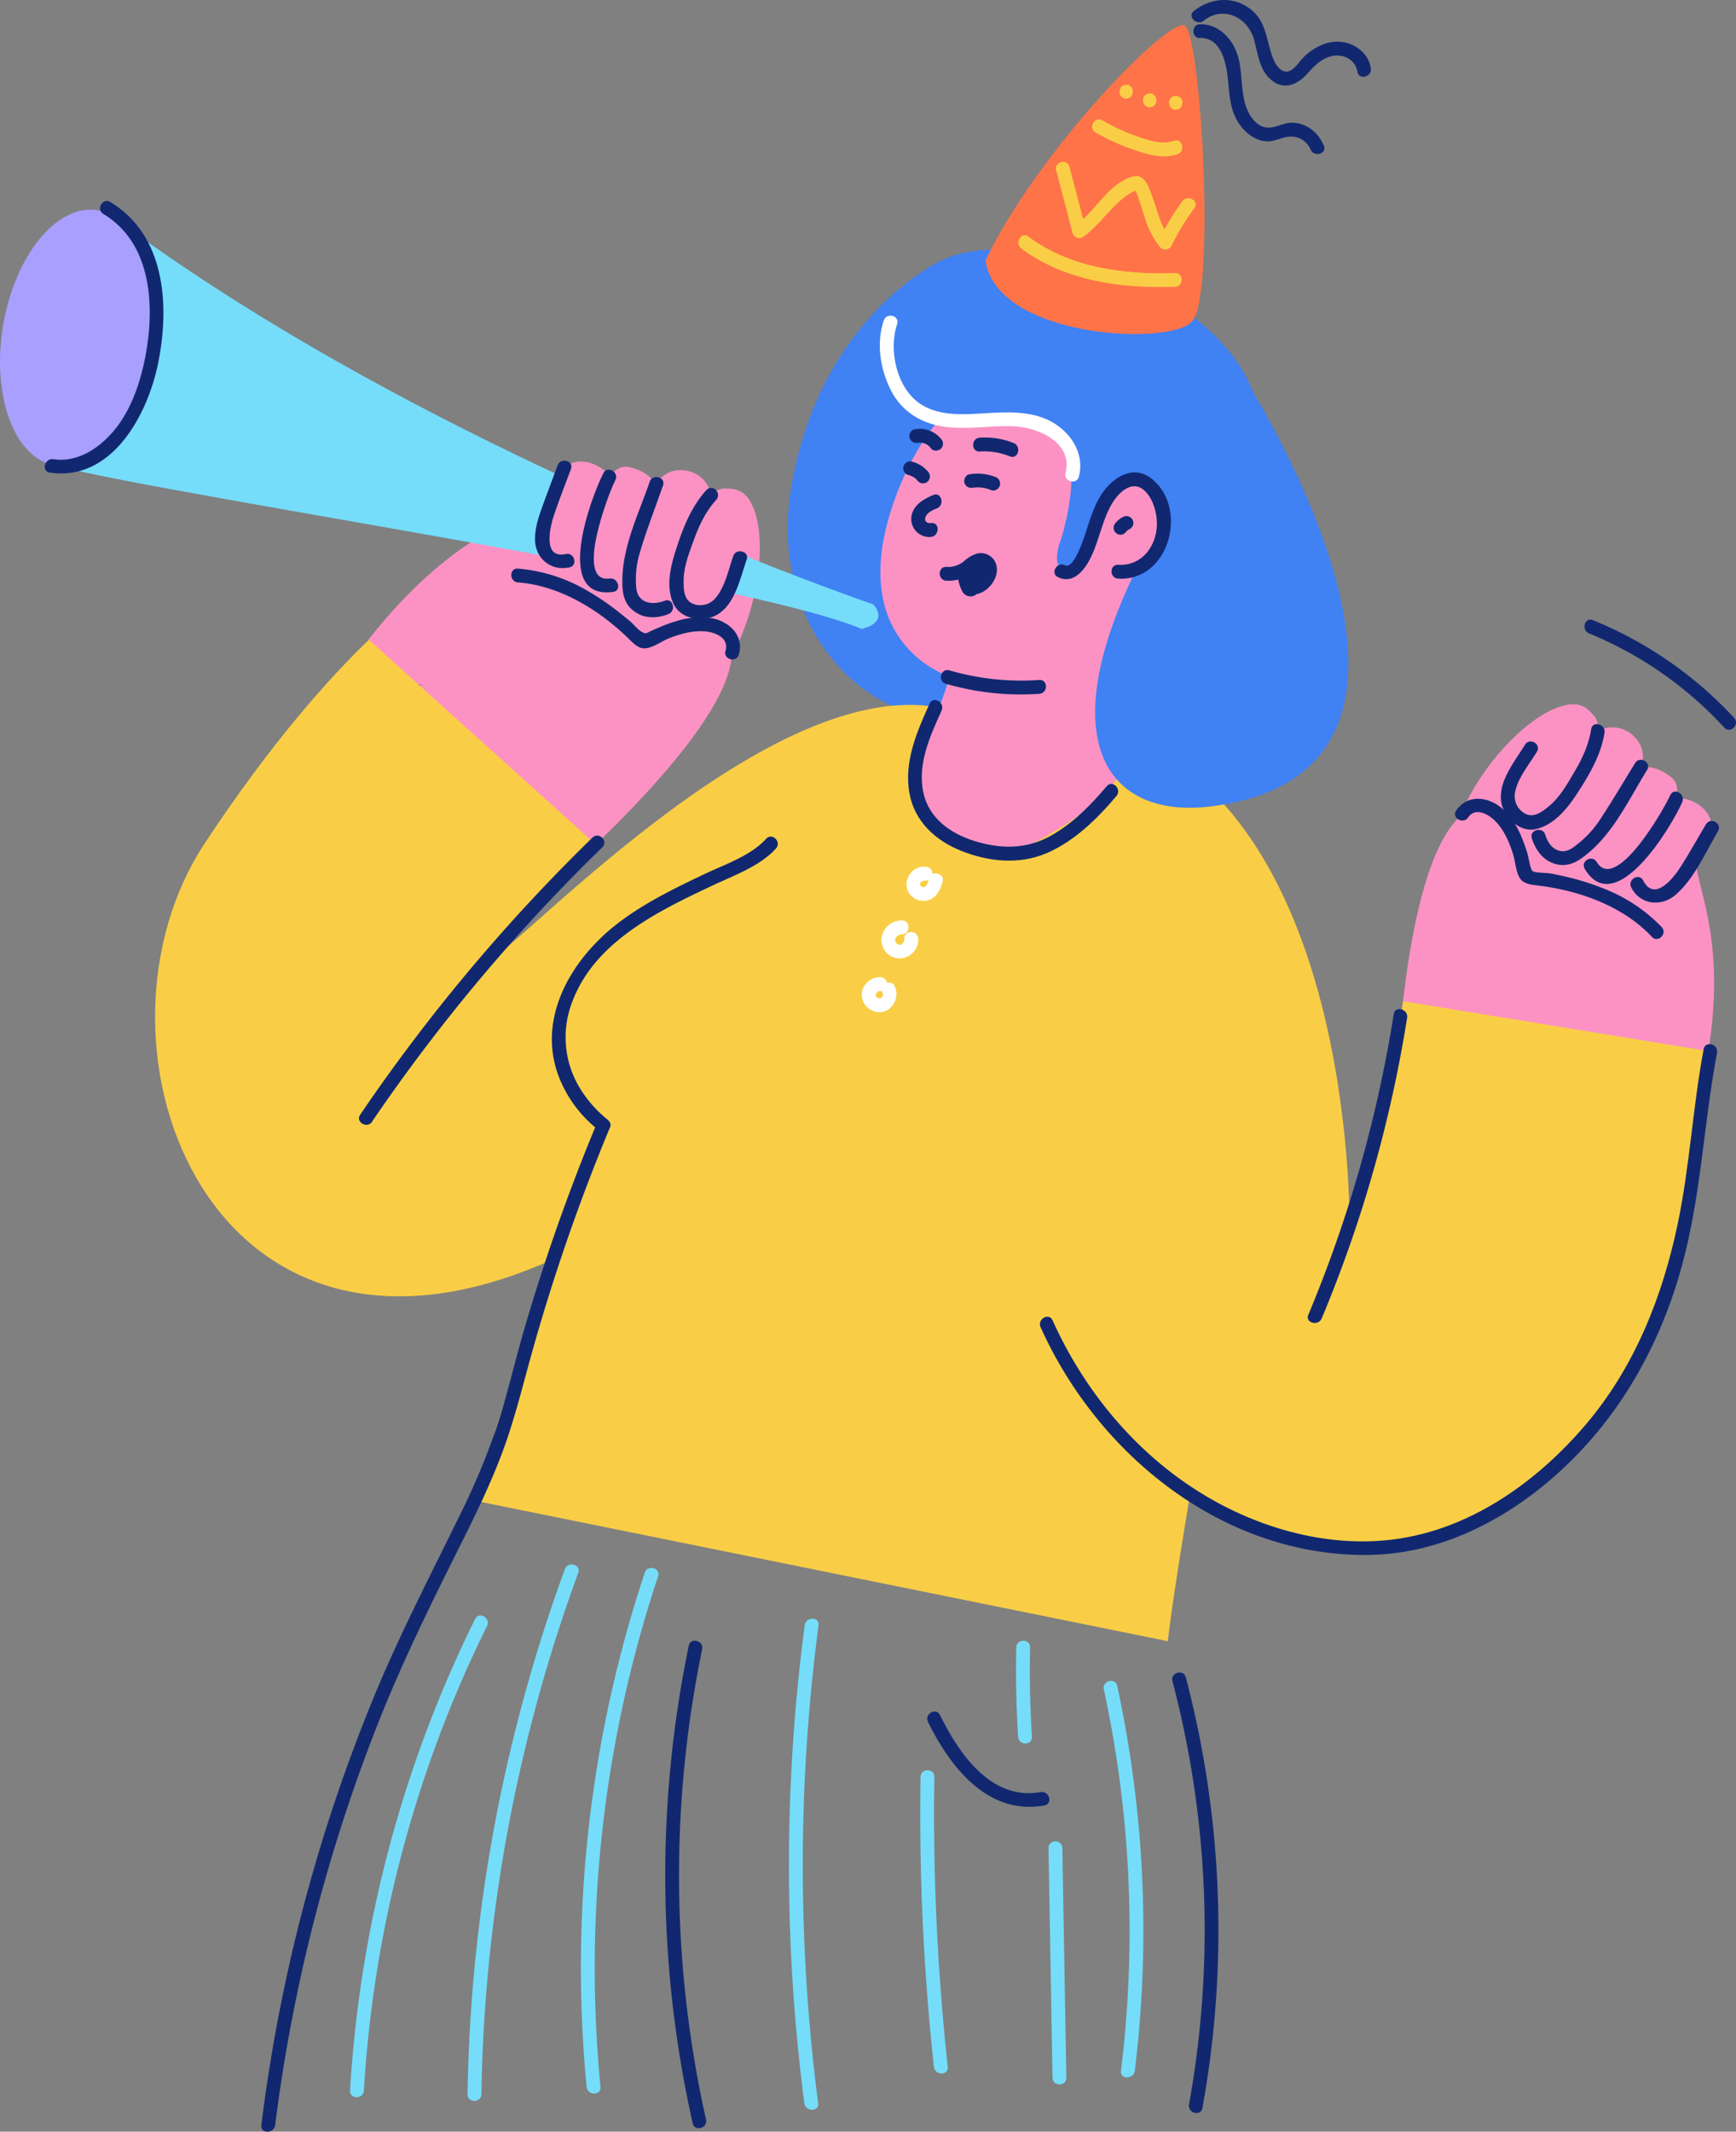 <?xml version="1.0" encoding="UTF-8"?> <svg xmlns="http://www.w3.org/2000/svg" id="Слой_1" data-name="Слой 1" viewBox="0 0 778.83 955.94"><rect x="0" y="0" width="778.83" height="955.94" fill="#808080" stroke="none"/> <defs> <style>.cls-1{fill:#4081f4;}.cls-2{fill:#fc92c3;}.cls-3{fill:#75ddf9;}.cls-4{fill:#112870;}.cls-5{fill:#f9ce46;}.cls-6{fill:#fff;}.cls-7{fill:#a89fff;}.cls-8{fill:#ff7348;}</style> </defs> <title>тетя</title> <path class="cls-1" d="M560.16,139.15s-54,24.85-66.84,101.72c-14.64,87.61,79.8,138.31,105.31,70.9S560.16,139.15,560.16,139.15Z" transform="translate(-138.41 -22.01)"></path> <path class="cls-2" d="M354.74,326.12s-48.64,14-51.05-17.24C343.35,258.54,373.4,255,385.39,246c8.86-6.69,42.17,4.05,64.24,4.68,7.81.23,12.5-8.92,16.57-9.3,22.3-.18,16.6,74.54-21.09,99.5C416.46,329.41,354.74,326.12,354.74,326.12Z" transform="translate(-138.41 -22.01)"></path> <path class="cls-2" d="M374.64,428.7s92.5-76.78,92.06-114.39c-1.21-11.14-21.59-12.62-41.3,0-9.6-12.27-60.63,5.3-110,18.11C318.45,345.4,355.91,406.93,374.64,428.7Z" transform="translate(-138.41 -22.01)"></path> <path class="cls-3" d="M530.1,293S329.66,225,186.82,117.52c-27.79,4.08-61.36,103.22-24,113.15C214.6,244.4,472.67,282,525,304.06,538,300.71,530.1,293,530.1,293Z" transform="translate(-138.41 -22.01)"></path> <path class="cls-2" d="M473.47,269c-2.85,8.13-9.58,30.88-25.2,27.15-15.8-3.82,1.08-57.83,16.69-55C465,241.11,483.56,240.16,473.47,269Z" transform="translate(-138.41 -22.01)"></path> <path class="cls-2" d="M442.69,289s-7.22,8.46-17.67,5,.61-34.12,8-54.84c5.52-11.29,26.21-7.15,24.61,9.74S442.69,289,442.69,289Z" transform="translate(-138.41 -22.01)"></path> <path class="cls-2" d="M420.9,281.57s-3.12,6.55-12.92,4.06-6.53-19-3.6-31.13,8-24.78,16.29-23,14.26,7,13.14,15.83S420.9,281.57,420.9,281.57Z" transform="translate(-138.41 -22.01)"></path> <path class="cls-2" d="M404.62,270.91s-5,7.88-18.5,2.66-1-30.32,4.79-40.33,26.08-.79,22.6,11S404.62,270.91,404.62,270.91Z" transform="translate(-138.41 -22.01)"></path> <path class="cls-4" d="M455.3,241.8c-6.32,7-9.9,15.54-12.87,24.39-2.75,8.18-5.84,18.49-1.73,26.83,3.46,7,13.74,8.35,20,4.32,7.71-5,9.83-16.32,12.69-24.34,1.35-3.77-4.64-5.39-6-1.65-2.13,6-3.67,13.7-7.8,18.64a8.91,8.91,0,0,1-10.2,2.83c-4.29-1.7-4.29-6.47-4.27-10.43,0-6.29,2.49-12.49,4.61-18.34,2.36-6.5,5.3-12.69,10-17.87,2.67-3-1.71-7.36-4.38-4.38Z" transform="translate(-138.41 -22.01)"></path> <path class="cls-4" d="M429.88,238.09c-4.8,13.85-11.83,28.24-12.25,43.07-.15,5.58.19,10.94,4.87,14.67s10.54,3.61,15.76,1.58c3.68-1.44,2.08-7.44-1.65-6-5.47,2.13-12,1.2-12.73-5.63a41,41,0,0,1,1.37-15.19c3-10.42,7.06-20.63,10.61-30.87,1.31-3.78-4.68-5.4-6-1.65Z" transform="translate(-138.41 -22.01)"></path> <path class="cls-4" d="M409.11,234.21c-5.65,11-22.64,57,4.4,53.23,3.94-.55,2.26-6.53-1.65-6-15.81,2.21-.55-38,2.61-44.12,1.82-3.55-3.53-6.69-5.36-3.13Z" transform="translate(-138.41 -22.01)"></path> <path class="cls-4" d="M388.58,230.69c-2.14,5.77-4.33,11.53-6.44,17.31-1.84,5.07-3.79,10.5-3.72,16,.12,8.48,7.17,14.27,15.47,12.46,3.9-.86,2.25-6.84-1.65-6-10.51,2.31-7.1-12.08-5.29-17.48,2.32-6.94,5.06-13.76,7.61-20.62,1.4-3.75-4.59-5.37-6-1.65Z" transform="translate(-138.41 -22.01)"></path> <path class="cls-4" d="M469.89,315.5c2.47-8.49-4.45-14.94-12.32-16.28a35.52,35.52,0,0,0-15.26,1.19,65.92,65.92,0,0,0-7.7,2.75c-1.42.6-2.84,1.22-4.24,1.86-2,.94-2.17,1.51-4.28.2-1.86-1.15-3.43-3.3-5.13-4.71q-3-2.47-6-4.82a113.41,113.41,0,0,0-13.44-9A73.42,73.42,0,0,0,370.8,277c-4-.3-4,5.91,0,6.2C389.33,284.59,406.85,295.3,420,308c1.92,1.85,4.38,4.7,7.3,4.77,3.67.1,8.06-3.3,11.39-4.58,4.87-1.87,10.14-3.38,15.42-3.09,4.78.27,11.55,2.71,9.78,8.8-1.12,3.84,4.86,5.48,6,1.64Z" transform="translate(-138.41 -22.01)"></path> <path class="cls-2" d="M856.09,481.36s19.74,46.61,45.52,28.82c14.17-62.49-2-88.06-2.51-103.08-.38-11.09-29.69-30.22-44.07-47-5.09-5.93-.93-15.33-3.2-18.74-13.89-17.44-68.37,34-64.05,79C814.7,435.47,856.09,481.36,856.09,481.36Z" transform="translate(-138.41 -22.01)"></path> <path class="cls-2" d="M763.85,530.45s1.46-120.2,31-143.53c9.42-6.08,23.4,8.84,26,32.1,15.58-.25,34,50.46,55.16,96.9C864,521.7,792.55,531.31,763.85,530.45Z" transform="translate(-138.41 -22.01)"></path> <path class="cls-2" d="M825.77,353.14c-4.52,7.33-18,26.88-5.24,36.67,12.91,9.87,44.27-37.24,32.27-47.6C852.8,342.21,841.83,327.15,825.77,353.14Z" transform="translate(-138.41 -22.01)"></path> <path class="cls-2" d="M829.59,389.65s-2,10.93,7.27,16.85,26.13-21.94,37.59-40.71c5.31-11.4-10.93-24.87-23.05-13S829.59,389.65,829.59,389.65Z" transform="translate(-138.41 -22.01)"></path> <path class="cls-2" d="M849.08,401.91s-3.13,6.55,5,12.6,18.9-6.9,26.46-16.79,14.24-21.8,7.63-27.15-14.39-6.69-20.57-.25S849.08,401.91,849.08,401.91Z" transform="translate(-138.41 -22.01)"></path> <path class="cls-2" d="M867.61,407.85s-3,8.85,9.58,16.06,24.2-18.29,28.32-29.11S889.72,374,882.72,384.19,867.61,407.85,867.61,407.85Z" transform="translate(-138.41 -22.01)"></path> <path class="cls-4" d="M852.27,349c-1.07,6.74-3.76,12.77-7.21,18.62-3.2,5.44-6.53,11.51-11.4,15.64-3,2.52-6.93,5.66-10.81,3.74a8.9,8.9,0,0,1-4.76-9.53c1.14-6.49,6.48-12.84,9.84-18.35,2.08-3.42-3.28-6.54-5.36-3.13-4.51,7.4-11.88,16.09-10.7,25.35.87,6.86,8.08,14,15.33,12.51,8.24-1.65,14.44-9.32,18.74-15.94,5.48-8.45,10.7-17.17,12.31-27.26.63-3.91-5.35-5.59-6-1.65Z" transform="translate(-138.41 -22.01)"></path> <path class="cls-4" d="M872,364.2c-5.47,8.78-10.7,17.78-16.45,26.38A46.37,46.37,0,0,1,846,400.67c-2.85,2.33-5.71,4.19-9.44,2.32-2.68-1.35-4-3.95-4.91-6.67-1.21-3.79-7.2-2.17-6,1.65,1.69,5.31,5.08,10,10.69,11.52,6.2,1.69,10.83-1.67,15.31-5.52,11.21-9.63,18-24.25,25.68-36.64,2.11-3.4-3.25-6.52-5.36-3.13Z" transform="translate(-138.41 -22.01)"></path> <path class="cls-4" d="M887.73,378.61c-2.93,6.65-24.52,44.08-33,29.93-2.05-3.42-7.42-.3-5.35,3.13,13.8,22.95,38.95-19,43.74-29.93,1.6-3.62-3.74-6.78-5.35-3.13Z" transform="translate(-138.41 -22.01)"></path> <path class="cls-4" d="M903.76,391.64c-3.72,6.3-7.31,12.72-11.23,18.9-3.17,5-11.81,16.31-16.93,6.32-1.82-3.56-7.18-.42-5.36,3.13,4,7.87,13.49,8.84,19.93,3.28,8.4-7.24,13.4-19.11,19-28.5,2-3.45-3.33-6.57-5.36-3.13Z" transform="translate(-138.41 -22.01)"></path> <path class="cls-4" d="M797.08,388.56c3.57-5.13,10.08-.84,13,2.55,3.51,4,5.64,9.11,7.21,14.15,1,3.27,1.17,8.09,3.21,10.88,1.79,2.46,5.37,2.65,8.12,3,18.47,2.3,37.92,9.19,50.88,23,2.74,2.92,7.12-1.47,4.39-4.38a72.18,72.18,0,0,0-25.45-17.06A113.68,113.68,0,0,0,842,415.43c-2.62-.64-5.27-1.21-7.92-1.71-1.84-.34-6.6-.19-8-1-1.15-.72-1.74-5.61-2.23-7.31a69.64,69.64,0,0,0-2.74-7.82,36.28,36.28,0,0,0-8.18-12.46c-6.2-5.83-15.86-7.35-21.21.34-2.28,3.29,3.1,6.39,5.36,3.13Z" transform="translate(-138.41 -22.01)"></path> <path class="cls-5" d="M375.17,591.5c146.05-56.75,168.08-172.83,167.24-216.79-.39-19.78,65,12,53.36,9.17-14.67-3.56-22.63-42.46-37.53-44.87-79.19-12.77-192,114.34-205.37,117.15,1.39-4.69,26.75-29.7,52.58-55.67L303.89,308.92C285.84,326.3,260,355.15,230.25,400.2,172.56,487.57,229.12,648.25,375.17,591.5Z" transform="translate(-138.41 -22.01)"></path> <path class="cls-5" d="M589.74,563.82c-20.4-110.72-5.53-195.29,25.86-196.05,45.43-1.09,32.2-14.67,32.2-14.67,99.94,44.8,96.06,221.47,96.06,221.47s17.44-51.34,24-103.58l137.85,22.54c-6.6,161.58-80.3,215-146,220.52C686.4,720.26,610.14,674.55,589.74,563.82Z" transform="translate(-138.41 -22.01)"></path> <path class="cls-5" d="M608,335.39s123.88,9.21,81.61,259.43C665.2,727.2,662.35,758,662.35,758L351.42,695S452.05,314.5,608,335.39Z" transform="translate(-138.41 -22.01)"></path> <path class="cls-2" d="M600.55,182.07s-43.88,9.66-62.61,69.48,26.27,73.76,26.27,73.76-.83,7.67-13.73,35.38,26,53.05,52.28,39.06c34.51-18.41,43-34.62,45-46.69.83-29.72,4.27-50.28,15.68-82.83S677.51,169.66,600.55,182.07Z" transform="translate(-138.41 -22.01)"></path> <path class="cls-1" d="M692.11,184s121.57,182.5-9.92,199.58c-46.24,6-71.58-28-35-104.16C674.87,243.19,683.63,231.43,692.11,184Z" transform="translate(-138.41 -22.01)"></path> <path class="cls-1" d="M703.71,232.85c-8.66,27-36.37,80.78-49.86,77.36s-6.63-30.75-6.63-30.75c17.66-12.21,16.11-44.17-1.32-41.57s-21.55,41-28.78,40.21-3.57-11.62-3.57-11.62,17.31-48.57-9.29-54.39-64.89,8.91-68-33c0,0-1.24-64.07,84.27-39.67C722.26,168.49,703.71,232.85,703.71,232.85Z" transform="translate(-138.41 -22.01)"></path> <path class="cls-4" d="M562.66,328.62a120.67,120.67,0,0,0,42,4.53c4-.27,4-6.48,0-6.21a115.33,115.33,0,0,1-40.31-4.31c-3.84-1.11-5.48,4.87-1.65,6Z" transform="translate(-138.41 -22.01)"></path> <path class="cls-4" d="M557.11,244c-4.61,1.9-9.59,4.85-9.88,10.44a8.08,8.08,0,0,0,8.88,8.34c3.91-.48,4-6.69,0-6.21-1.87.23-3.23-.88-2.42-2.84s3.24-3,5.07-3.75c3.64-1.49,2-7.5-1.65-6Z" transform="translate(-138.41 -22.01)"></path> <path class="cls-4" d="M613.09,280.84c7,3.43,12.16-3.51,14.89-9.23,3.85-8.07,5.09-17.34,10-24.87,3-4.49,8.61-9.39,13.69-4.9,3.64,3.23,5.34,8.6,5.71,13.31.82,10.47-6,20.82-17.31,20.15-4-.24-4,6,0,6.2,22.59,1.35,31.64-30.84,15.44-44.49-8.32-7-17.74-1.22-22.89,6.6-3.07,4.65-4.8,10.07-6.52,15.33-.82,2.51-5.57,18.68-9.93,16.54-3.58-1.74-6.72,3.61-3.13,5.36Z" transform="translate(-138.41 -22.01)"></path> <path class="cls-4" d="M643.79,260.26c-.06.09-.44.53-.16.22.1-.1.19-.21.3-.31s.38-.47.57-.53c-.07,0-.57.41-.21.17l.29-.19a6.93,6.93,0,0,1,.76-.41,3.12,3.12,0,0,0,1.11-4.25,3.19,3.19,0,0,0-4.24-1.11,10.28,10.28,0,0,0-3.77,3.28,3.17,3.17,0,0,0-.32,2.39,3.21,3.21,0,0,0,1.43,1.86,3.12,3.12,0,0,0,2.39.31,3.59,3.59,0,0,0,1.85-1.43Z" transform="translate(-138.41 -22.01)"></path> <path class="cls-4" d="M578,224.49a30.56,30.56,0,0,1,13.5,2.19c3.71,1.48,5.32-4.52,1.65-6A35,35,0,0,0,578,218.28c-4,.24-4,6.45,0,6.21Z" transform="translate(-138.41 -22.01)"></path> <path class="cls-4" d="M550.31,220.54a6.27,6.27,0,0,1,5.88,2.65c1,1.31,3.3,1.08,4.39,0a3.19,3.19,0,0,0,0-4.39,12.37,12.37,0,0,0-11.92-4.24c-1.65.27-2.58,2.32-2.17,3.81a3.19,3.19,0,0,0,3.82,2.17Z" transform="translate(-138.41 -22.01)"></path> <path class="cls-4" d="M555.47,337.56c-5.73,12.58-11.58,26-9.06,40.14,2.26,12.66,11.66,21.26,23.22,25.87,12.32,4.91,26.06,6.33,38.43,1s22.57-15.35,31.24-25.6c2.57-3-1.8-7.44-4.38-4.38-7.29,8.61-15.42,16.91-25.4,22.38-10.95,6-22.41,5.8-34.12,2.12-10.58-3.33-20.13-10.05-22.69-21.41-2.88-12.81,2.94-25.58,8.12-37,1.64-3.61-3.7-6.76-5.36-3.13Z" transform="translate(-138.41 -22.01)"></path> <path class="cls-6" d="M534.89,165.74c-3.44,10.16-1.6,21.85,3.21,31.31,4.61,9.09,12.92,14.5,22.87,16.14,10.8,1.79,21.6-.51,32.44,0s26.51,7.38,23.05,20.9c-1,3.87,5,5.52,6,1.65,2.26-8.81-2-17.21-9.07-22.52-8.69-6.58-20-6.63-30.44-6.05-10.64.58-23.19,2.15-32.38-4.54-10.11-7.36-13.51-23.94-9.68-35.27,1.29-3.79-4.7-5.42-6-1.65Z" transform="translate(-138.41 -22.01)"></path> <path class="cls-4" d="M574.9,240.7a16,16,0,0,1,8.29,1.14c1.56.61,3.4-.68,3.81-2.17a3.18,3.18,0,0,0-2.16-3.82,22.22,22.22,0,0,0-11.59-1.13c-1.65.25-2.57,2.34-2.16,3.82a3.18,3.18,0,0,0,3.81,2.16Z" transform="translate(-138.41 -22.01)"></path> <path class="cls-4" d="M545.92,235a8,8,0,0,1,4.4,2.88,3.13,3.13,0,0,0,4.39,0,3.18,3.18,0,0,0,0-4.39,13.92,13.92,0,0,0-7.14-4.47,3.1,3.1,0,1,0-1.65,6Z" transform="translate(-138.41 -22.01)"></path> <path class="cls-4" d="M563,282.42a16.15,16.15,0,0,0,10.37-2.9c.56-.39,1.07-.84,1.62-1.26s3.55-2.59,4.48-1.19c1.13,1.73-3.11,5.64-4.72,5.18-3.84-1.11-5.48,4.88-1.65,6,7.16,2.06,15-7.35,11.85-14.1a7.14,7.14,0,0,0-8.74-3.72,15.3,15.3,0,0,0-5.12,3.07,11.18,11.18,0,0,1-8.09,2.74c-4-.19-4,6,0,6.2Z" transform="translate(-138.41 -22.01)"></path> <path class="cls-4" d="M568,279.91a19.72,19.72,0,0,0,2.24,7.53,4.16,4.16,0,0,0,5.66,1.48,4.22,4.22,0,0,0,1.48-5.65c-.18-.34-.36-.68-.51-1,.33.76-.14-.46-.19-.62-.12-.36-.21-.73-.3-1.11,0-.18-.08-.37-.11-.56,0,.47,0,.46,0,0-.23-2.14-1.74-4.24-4.14-4.13-2,.09-4.37,1.83-4.13,4.13Z" transform="translate(-138.41 -22.01)"></path> <path class="cls-4" d="M571.66,276.86l.4,6a4.22,4.22,0,0,0,4.13,4.14c2.12-.1,4.29-1.83,4.14-4.14l-.4-6c-.15-2.15-1.8-4.24-4.14-4.13-2.12.09-4.29,1.82-4.13,4.13Z" transform="translate(-138.41 -22.01)"></path> <path class="cls-4" d="M574,274.12a14.17,14.17,0,0,0-1.66,7.27,3.13,3.13,0,0,0,5.78,1.56l3.76-6.19-5.78-1.57-.5,4.08h6.2a1.83,1.83,0,0,1,.5-1.57h-5.36l1.3,2.19c2,3.43,7.4.31,5.36-3.13l-1.3-2.19a3.14,3.14,0,0,0-5.36,0,7.84,7.84,0,0,0-1.34,4.7,3.1,3.1,0,0,0,6.2,0l.51-4.08a3.12,3.12,0,0,0-2.28-3,3.16,3.16,0,0,0-3.5,1.43l-3.77,6.19,5.78,1.57a8,8,0,0,1,.81-4.14,3.17,3.17,0,0,0-1.11-4.24,3.13,3.13,0,0,0-4.24,1.11Z" transform="translate(-138.41 -22.01)"></path> <path class="cls-4" d="M261.86,975a743.16,743.16,0,0,1,46.59-181.27c11.26-28.38,24.85-55.53,38.49-82.82,6-12,11.69-24.08,16.46-36.6,5.45-14.32,9.06-29.11,13.14-43.86a883.12,883.12,0,0,1,35.62-103.08c.55-1.34-.41-2.76-1.43-3.5-.42-.3.27.25-.61-.49q-1.64-1.36-3.16-2.85a54.7,54.7,0,0,1-8.28-10.35,43.89,43.89,0,0,1-3.39-39.28c10.29-26.92,38.83-40.49,63.23-52,9.37-4.39,20.87-8.5,28-16.36,2.68-2.95-1.7-7.35-4.39-4.38-6.84,7.54-18.25,11.4-27.23,15.62C441.81,420,428.69,426.32,417,435c-23.42,17.31-40.32,47.09-25.34,75.46a55.82,55.82,0,0,0,15.93,18.82l-1.43-3.5a882.05,882.05,0,0,0-32.5,92.12c-4.39,15.08-7.83,30.48-12.86,45.37A324.66,324.66,0,0,1,344.45,702c-13.25,27.07-27.09,53.7-38.55,81.61A744.09,744.09,0,0,0,255.66,975c-.5,4,5.71,3.91,6.2,0Z" transform="translate(-138.41 -22.01)"></path> <path class="cls-4" d="M763.69,476.79a586.64,586.64,0,0,1-38.31,134.8c-1.54,3.68,4.46,5.29,6,1.65a586.78,586.78,0,0,0,38.31-134.8c.62-3.9-5.36-5.59-6-1.65Z" transform="translate(-138.41 -22.01)"></path> <path class="cls-4" d="M605.28,617.25c25.83,57.43,82.24,102.91,147.16,102.07,34.12-.44,65.49-17.66,89.55-41,25.14-24.34,41.8-55.13,51-88.71,8.59-31.36,9.75-63.7,15.74-95.48.74-3.9-5.24-5.58-6-1.65-4.89,25.94-6.2,52.4-11.62,78.28-6.85,32.76-19.34,64.26-41.19,90-21.26,25-49.92,45.79-82.94,51.11-30.88,5-63.53-4.08-89.8-20.31-29.52-18.23-52.39-46-66.56-77.47-1.64-3.64-7-.49-5.36,3.13Z" transform="translate(-138.41 -22.01)"></path> <path class="cls-4" d="M305.34,525A796.63,796.63,0,0,1,408.62,402c2.87-2.79-1.52-7.18-4.39-4.39A805.6,805.6,0,0,0,300,521.9c-2.25,3.31,3.12,6.42,5.36,3.13Z" transform="translate(-138.41 -22.01)"></path> <ellipse class="cls-7" cx="172.64" cy="173.5" rx="58" ry="33.31" transform="translate(-165.36 293.17) rotate(-80.51)"></ellipse> <path class="cls-6" d="M553.72,410.71c-7-.78-11.66,8.24-6.33,13.16a7.71,7.71,0,0,0,8.68,1.4c3-1.58,4.27-4.73,5.22-7.77,1.19-3.82-4.8-5.46-6-1.65-.41,1.31-1.29,4.93-3.34,3.75s.26-2.85,1.75-2.68c1.66.18,3.1-1.56,3.1-3.1a3.18,3.18,0,0,0-3.1-3.11Z" transform="translate(-138.41 -22.01)"></path> <path class="cls-6" d="M543,434.8a9.14,9.14,0,0,0-8.36,5.22,8.46,8.46,0,0,0,1.54,9.33c5.34,5.38,14.57,1.18,14.17-6.34-.21-4-6.41-4-6.2,0,.1,1.93-1.95,3.75-3.58,1.95s.56-3.91,2.43-3.95c4-.09,4-6.3,0-6.21Z" transform="translate(-138.41 -22.01)"></path> <path class="cls-6" d="M533.5,460.24a8.2,8.2,0,0,0-8.16,5.71,7.76,7.76,0,0,0,3.73,8.92c7,4,13.88-3.86,10.71-10.62-1.7-3.61-7-.46-5.36,3.14a1.64,1.64,0,0,1-2.22,2.12c-2-1-.51-3.19,1.3-3.07,4,.27,4-5.93,0-6.2Z" transform="translate(-138.41 -22.01)"></path> <path class="cls-4" d="M184.77,117.94c21.82,13.11,23.15,41.42,18.88,63.87-2,10.32-5.24,20.56-11.13,29.34-6.53,9.72-17.75,18.64-30.14,16.79-3.91-.59-5.59,5.39-1.65,6,27.91,4.18,43.93-26,48.6-48.94,5.23-25.64,3.45-57.44-21.43-72.4-3.43-2.06-6.55,3.3-3.13,5.36Z" transform="translate(-138.41 -22.01)"></path> <path class="cls-4" d="M447.42,760a508.13,508.13,0,0,0,1.74,214.16c.88,3.89,6.86,2.24,6-1.65a500.81,500.81,0,0,1-1.74-210.86c.81-3.9-5.17-5.56-6-1.65Z" transform="translate(-138.41 -22.01)"></path> <path class="cls-4" d="M664.41,775.9a438.66,438.66,0,0,1,7.44,189.82c-.71,3.9,5.26,5.57,6,1.65a446.3,446.3,0,0,0-7.43-193.12c-1-3.86-7-2.22-6,1.65Z" transform="translate(-138.41 -22.01)"></path> <path class="cls-4" d="M554.74,794.24c9.94,20.19,26.83,42,52.21,37.43,3.93-.7,2.26-6.68-1.65-6-22.29,4-36.73-17.37-45.2-34.58-1.76-3.58-7.11-.44-5.36,3.13Z" transform="translate(-138.41 -22.01)"></path> <path class="cls-3" d="M499.42,750.88a825.63,825.63,0,0,0-.16,214.3c.5,3.9,6.71,4,6.2,0a825.63,825.63,0,0,1,.17-214.3c.52-4-5.69-3.91-6.21,0Z" transform="translate(-138.41 -22.01)"></path> <path class="cls-3" d="M551.4,818.88a1049.92,1049.92,0,0,0,6,130c.42,3.92,6.63,4,6.2,0a1051.86,1051.86,0,0,1-6-130c.06-4-6.14-4-6.2,0Z" transform="translate(-138.41 -22.01)"></path> <path class="cls-3" d="M608.81,850.77l1.79,103c.07,4,6.28,4,6.21,0l-1.8-103c-.07-4-6.27-4-6.2,0Z" transform="translate(-138.41 -22.01)"></path> <path class="cls-3" d="M594.34,760.8q-.42,20.06.82,40.08c.24,4,6.45,4,6.2,0q-1.25-20-.82-40.08c.09-4-6.12-4-6.2,0Z" transform="translate(-138.41 -22.01)"></path> <path class="cls-3" d="M633.64,779.64a512.79,512.79,0,0,1,7.68,171c-.49,4,5.72,3.92,6.2,0A517.63,517.63,0,0,0,639.62,778c-.85-3.9-6.83-2.25-6,1.65Z" transform="translate(-138.41 -22.01)"></path> <path class="cls-3" d="M427.67,727.28a560.71,560.71,0,0,0-26.08,230.59c.38,3.94,6.59,4,6.21,0a556,556,0,0,1,25.85-228.94c1.26-3.79-4.72-5.42-6-1.65Z" transform="translate(-138.41 -22.01)"></path> <path class="cls-3" d="M354.38,961.15a712.08,712.08,0,0,1,43.45-233.79c1.38-3.75-4.61-5.37-6-1.65a717.16,717.16,0,0,0-43.67,235.44c-.07,4,6.14,4,6.2,0Z" transform="translate(-138.41 -22.01)"></path> <path class="cls-3" d="M301.67,959.51a541.74,541.74,0,0,1,55.25-208.34c1.77-3.56-3.58-6.71-5.35-3.13a549.49,549.49,0,0,0-56.1,211.47c-.23,4,6,4,6.2,0Z" transform="translate(-138.41 -22.01)"></path> <path class="cls-8" d="M580.53,138.81c23.41-49,82-109,89.35-105.36s14.18,122.05,3.08,133S585.46,173.24,580.53,138.81Z" transform="translate(-138.41 -22.01)"></path> <path class="cls-4" d="M678.45,31.29c8.8-6.94,19.72-1.53,22.55,8.44,1.83,6.44,2.36,13.91,8,18.36,5.84,4.58,11.69,1.71,16.07-3.21,3-3.35,6.19-6.61,10.73-7.67,5.27-1.23,10.65,1.46,11.61,7,.68,3.93,6.66,2.26,6-1.65C752,44.06,743,39.32,734.91,41.05a24.23,24.23,0,0,0-11.73,6.72c-1.69,1.68-3,3.85-4.94,5.31-3.57,2.75-6.71-.47-8.18-3.74-3.79-8.37-2.85-17.47-11-23.51-7.75-5.75-17.65-4.71-25,1.07-3.13,2.47,1.28,6.84,4.39,4.39Z" transform="translate(-138.41 -22.01)"></path> <path class="cls-4" d="M676.76,39c9.59-.13,11.8,11.28,12.54,18.63.64,6.48.91,13.27,4.46,19,2.73,4.38,7.08,8.21,12.39,8.73,3.79.37,6.58-1.58,10.2-2a9.46,9.46,0,0,1,10,5.66c1.51,3.64,7.51,2,6-1.65-2.42-5.82-7.59-10.18-14.14-10.33-4.25-.09-8.32,3-12.49,2-4.46-1.12-7.31-5.93-8.55-10-2.58-8.39-.86-17.54-4.86-25.59-3-6.09-8.5-10.67-15.5-10.57-4,.06-4,6.26,0,6.2Z" transform="translate(-138.41 -22.01)"></path> <path class="cls-5" d="M596.56,133.44c19.76,14.68,45,18,69,17.21,4-.13,4-6.34,0-6.21-23,.75-46.86-2.27-65.82-16.36-3.21-2.38-6.3,3-3.13,5.36Z" transform="translate(-138.41 -22.01)"></path> <path class="cls-5" d="M612.27,98.43l7.35,28.07a3.13,3.13,0,0,0,4.56,1.86c8.15-5.66,13.23-15.08,21.85-20a10.46,10.46,0,0,1,1.19-.64c.61-.48.76-.45.45.08.87.36,1.52,3.37,1.8,4.11,1,2.62,1.73,5.32,2.62,8A38,38,0,0,0,659,133a3.12,3.12,0,0,0,4.88-.63,116.75,116.75,0,0,1,10.34-17c2.36-3.23-3-6.33-5.36-3.14a117.39,117.39,0,0,0-10.34,17l4.87-.63c-4.47-5.23-5.66-12.12-8-18.41-1.44-3.91-3.38-10.5-8.75-9-10.93,2.94-16.82,15.68-25.65,21.81l4.55,1.85-7.34-28.07c-1-3.86-7-2.22-6,1.65Z" transform="translate(-138.41 -22.01)"></path> <path class="cls-5" d="M629.84,81.37a97.83,97.83,0,0,0,18.34,8.2c6,2,12.37,3.72,18.54,1.57,3.74-1.31,2.13-7.3-1.65-6-5.53,1.93-11.59-.29-16.91-2.13A89.21,89.21,0,0,1,633,76c-3.48-2-6.6,3.37-3.14,5.35Z" transform="translate(-138.41 -22.01)"></path> <path class="cls-5" d="M643.65,66.22c4,0,4-6.2,0-6.2s-4,6.2,0,6.2Z" transform="translate(-138.41 -22.01)"></path> <path class="cls-5" d="M654.21,70.11c4,0,4-6.2,0-6.2s-4,6.2,0,6.2Z" transform="translate(-138.41 -22.01)"></path> <path class="cls-5" d="M665.89,71.22c4,0,4-6.2,0-6.2s-4,6.2,0,6.2Z" transform="translate(-138.41 -22.01)"></path> <path class="cls-4" d="M851.38,306.08A170,170,0,0,1,912,348.33c2.71,2.94,7.09-1.45,4.39-4.39A177,177,0,0,0,853,300.1c-3.7-1.51-5.31,4.49-1.65,6Z" transform="translate(-138.41 -22.01)"></path> </svg> 